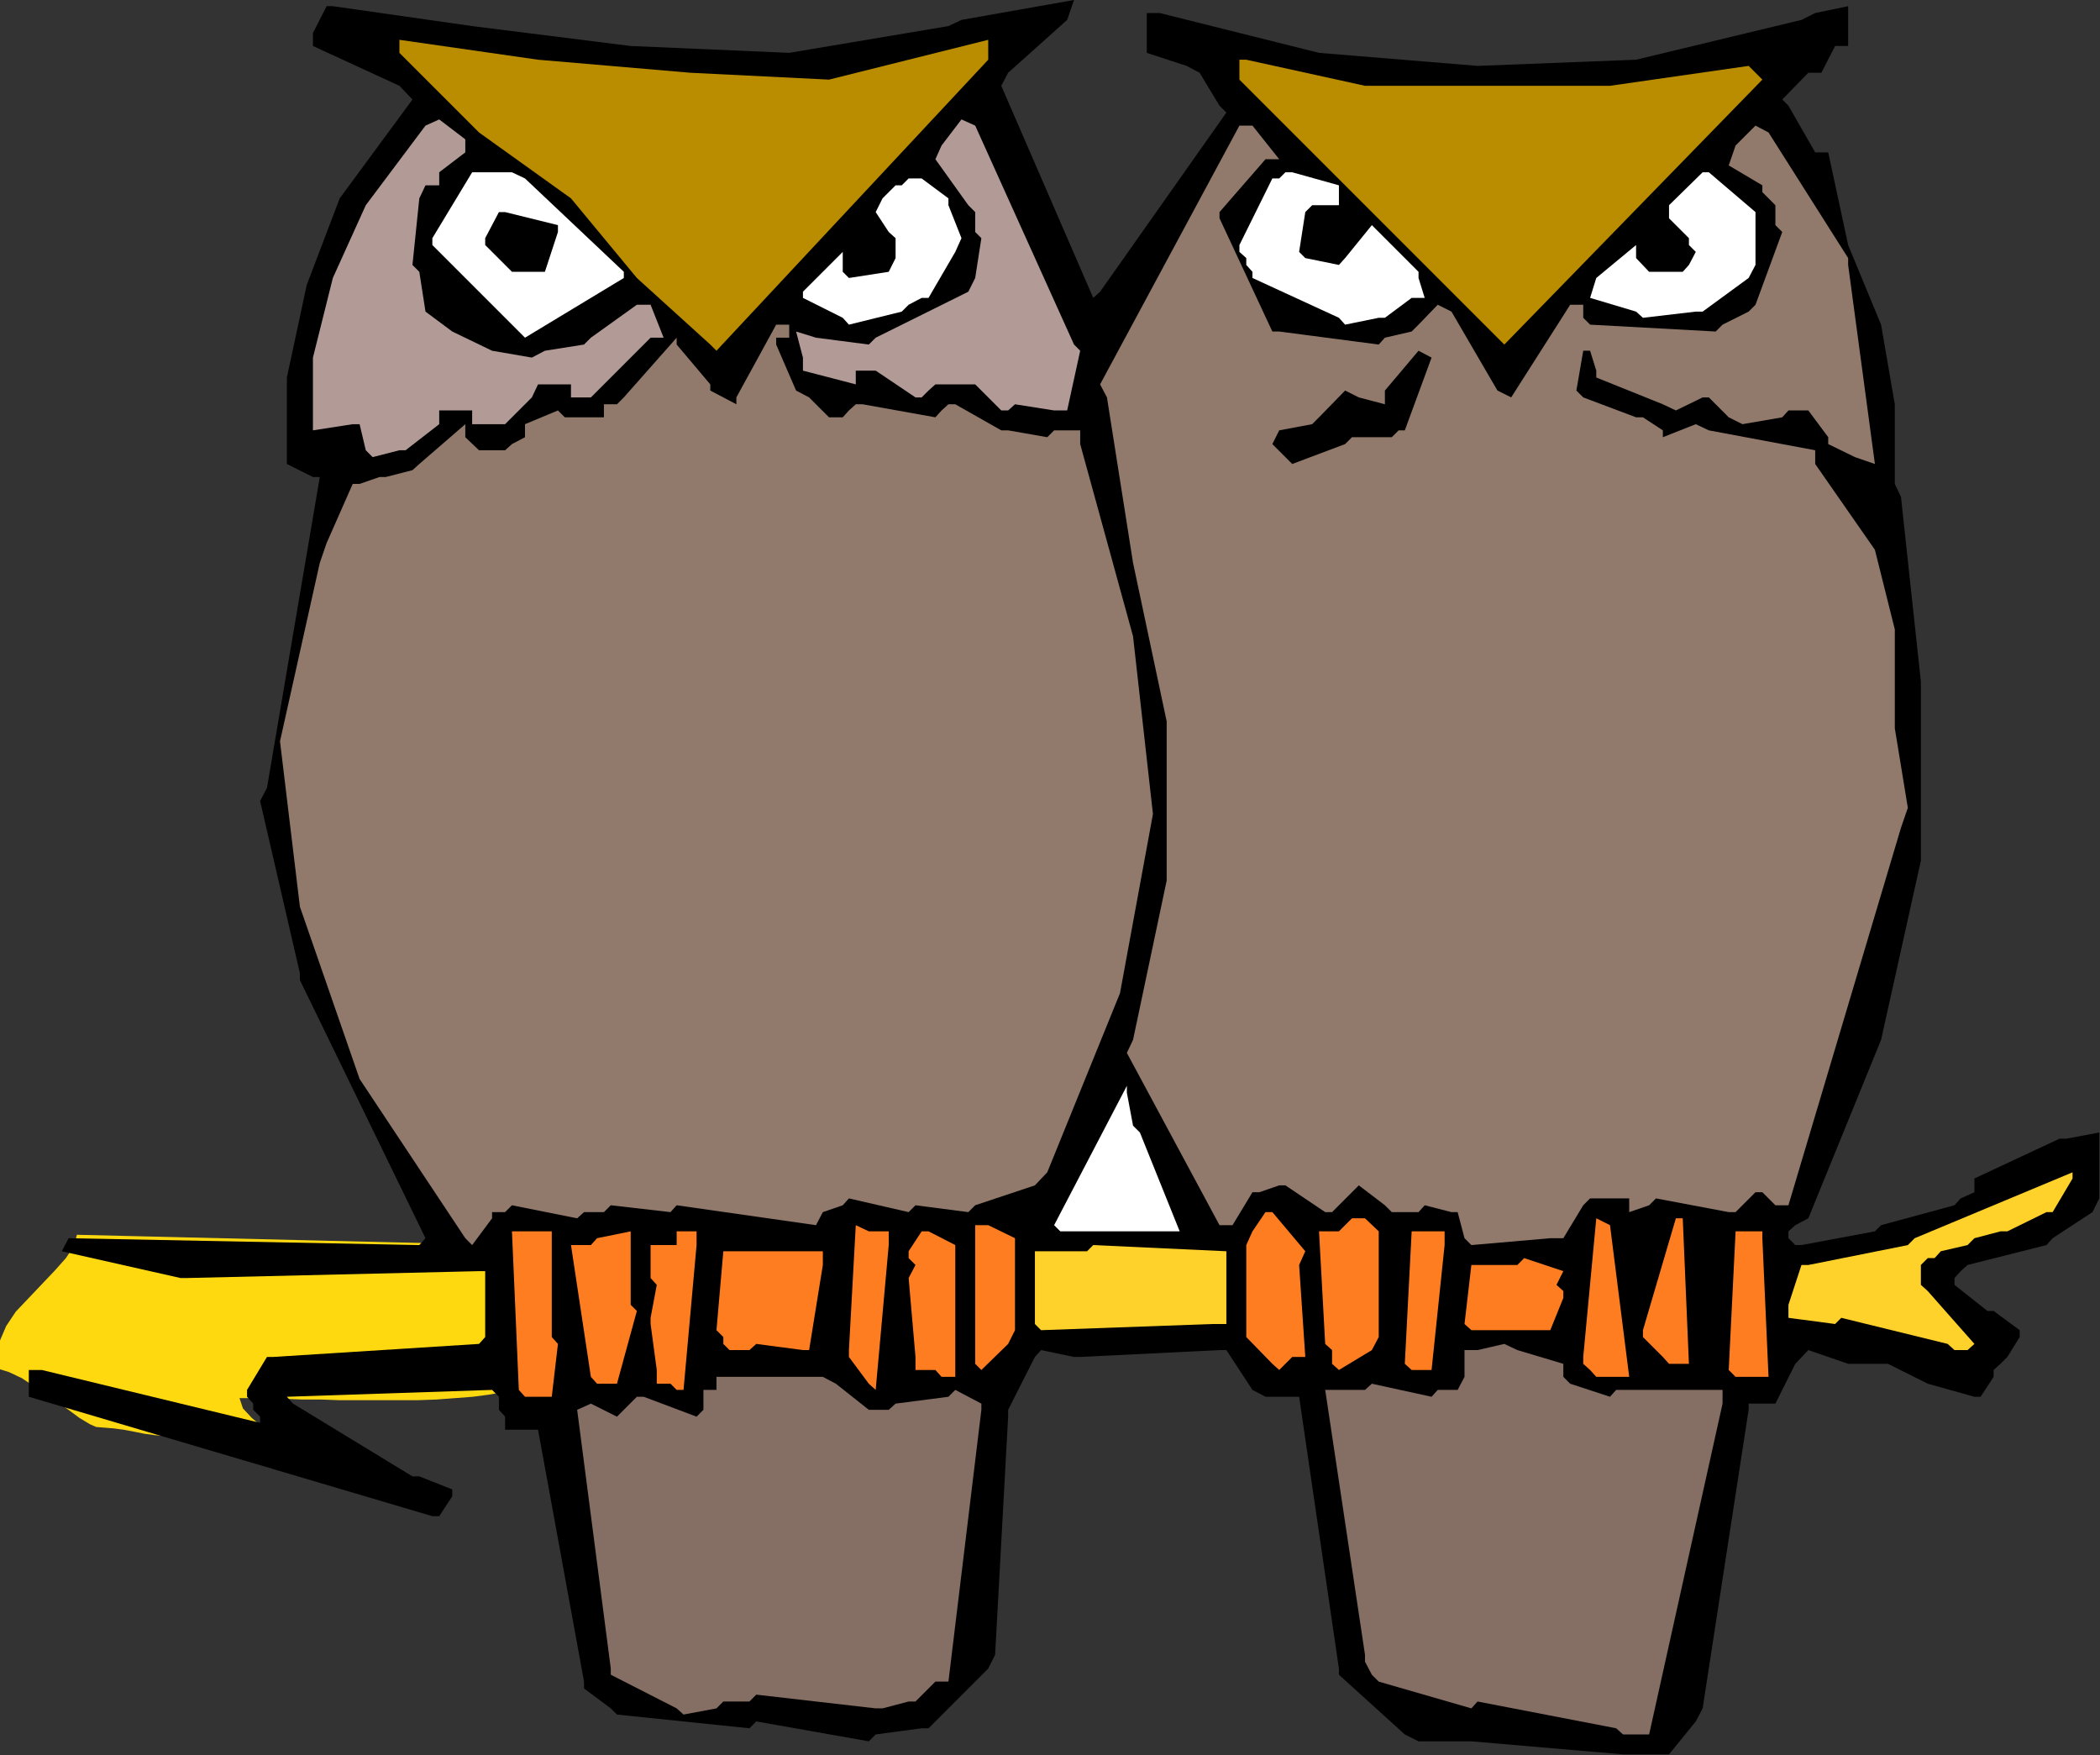 <?xml version="1.0" encoding="UTF-8" standalone="no"?>
<svg
   xmlns:dc="http://purl.org/dc/elements/1.1/"
   xmlns:cc="http://creativecommons.org/ns#"
   xmlns:rdf="http://www.w3.org/1999/02/22-rdf-syntax-ns#"
   xmlns:svg="http://www.w3.org/2000/svg"
   xmlns="http://www.w3.org/2000/svg"
   xmlns:sodipodi="http://sodipodi.sourceforge.net/DTD/sodipodi-0.dtd"
   xmlns:inkscape="http://www.inkscape.org/namespaces/inkscape"
   version="1.0"
   width="77.724mm"
   height="64.948mm"
   id="svg71"
   sodipodi:docname="AD003684.WMF">
  <rect width="100%" height="100%" fill="#333333" stroke="none"/>
  <sodipodi:namedview
     pagecolor="#ffffff"
     bordercolor="#666666"
     borderopacity="1"
     objecttolerance="10"
     gridtolerance="10"
     guidetolerance="10"
     inkscape:pageopacity="0"
     inkscape:pageshadow="2"
     inkscape:window-width="640"
     inkscape:window-height="480"
     id="namedview73" />
  <defs
     id="defs3">
    <pattern
       id="WMFhbasepattern"
       patternUnits="userSpaceOnUse"
       width="6"
       height="6"
       x="0"
       y="0" />
  </defs>
  <path
     style="fill:#ffd90f;fill-rule:evenodd;fill-opacity:1;stroke:none;"
     d="  M 67.008,174.048   L 10.752,172.704   L 10.368,174.24   L 9.216,175.968   L 7.68,177.696   L 5.856,179.616   L 4.032,181.536   L 2.208,183.456   L 0.864,185.472   L 0,187.488   L 0,191.52   L 1.248,191.904   L 3.072,192.768   L 5.088,194.112   L 7.2,195.552   L 9.312,196.992   L 11.136,198.336   L 12.576,199.2   L 13.44,199.584   L 14.592,199.68   L 15.84,199.776   L 17.28,199.968   L 18.816,200.256   L 20.256,200.544   L 21.696,200.736   L 22.944,200.832   L 24.096,200.928   L 25.344,201.216   L 26.592,201.504   L 27.84,201.888   L 29.184,202.368   L 30.432,202.752   L 31.68,203.232   L 32.928,203.712   L 34.176,204.096   L 35.424,204.576   L 36.672,204.96   L 37.92,205.344   L 39.264,205.632   L 40.512,205.92   L 41.76,206.112   L 43.008,206.304   L 44.256,206.304   L 43.776,204.864   L 42.624,203.52   L 40.896,202.176   L 38.88,200.928   L 36.864,199.68   L 35.232,198.336   L 33.984,196.992   L 33.504,195.552   L 35.424,195.552   L 37.536,195.648   L 39.744,195.648   L 42.24,195.744   L 44.832,195.744   L 47.424,195.84   L 50.208,195.84   L 52.992,195.84   L 55.68,195.84   L 58.464,195.84   L 61.056,195.744   L 63.648,195.552   L 66.144,195.36   L 68.352,195.072   L 70.464,194.688   L 72.384,194.208   L 73.344,193.824   L 74.112,193.248   L 74.88,192.48   L 75.456,191.52   L 75.936,190.368   L 76.32,189.216   L 76.608,187.968   L 76.8,186.624   L 76.8,185.28   L 76.8,184.032   L 76.704,182.784   L 76.512,181.536   L 76.32,180.48   L 75.936,179.52   L 75.552,178.656   L 75.072,178.08   L 74.784,177.696   L 74.016,176.832   L 72.864,175.68   L 71.52,174.528   L 70.176,173.472   L 68.832,172.896   L 67.776,172.992   L 67.008,174.048  z "
     id="path5" />
  <path
     style="fill:#000000;fill-rule:evenodd;fill-opacity:1;stroke:none;"
     d="  M 227.04,245.376   L 205.824,243.552   L 204.864,243.552   L 198.432,243.552   L 196.512,242.592   L 187.296,234.24   L 187.296,233.376   L 181.728,195.36   L 180.768,195.36   L 177.024,195.36   L 175.2,194.4   L 171.552,188.832   L 170.592,188.832   L 151.104,189.792   L 150.24,189.792   L 145.632,188.832   L 144.768,189.792   L 141.024,197.184   L 141.024,198.144   L 139.2,231.456   L 138.24,233.376   L 129.888,241.728   L 128.928,241.728   L 122.496,242.592   L 121.536,243.552   L 105.792,240.768   L 104.832,241.728   L 86.304,239.808   L 85.44,238.944   L 81.696,236.16   L 81.696,235.2   L 75.264,199.968   L 74.4,199.968   L 70.656,199.968   L 70.656,198.144   L 69.792,197.184   L 69.792,196.32   L 69.792,195.36   L 68.832,194.4   L 40.128,195.36   L 40.992,196.32   L 57.696,206.496   L 58.656,206.496   L 63.264,208.32   L 63.264,209.28   L 61.44,212.064   L 60.48,212.064   L 4.032,195.36   L 4.032,193.536   L 4.032,191.616   L 5.856,191.616   L 36.384,199.008   L 36.384,198.144   L 35.424,197.184   L 35.424,196.32   L 34.56,195.36   L 34.56,194.4   L 37.344,189.792   L 38.208,189.792   L 67.008,187.968   L 67.872,187.008   L 67.872,177.792   L 67.008,177.792   L 26.208,178.752   L 25.248,178.752   L 8.64,175.008   L 9.6,173.184   L 58.656,174.144   L 59.52,173.184   L 41.952,137.088   L 41.952,136.128   L 36.384,112.032   L 37.344,110.208   L 44.736,66.72   L 43.776,66.72   L 40.128,64.896   L 40.128,63.936   L 40.128,52.8   L 40.128,52.8   L 42.912,39.84   L 42.912,39.84   L 47.52,27.744   L 47.52,27.744   L 57.696,13.92   L 55.872,12   L 43.776,6.432   L 43.776,4.608   L 45.696,0.864   L 46.56,0.864   L 66.048,3.648   L 66.048,3.648   L 88.224,6.432   L 88.224,6.432   L 110.4,7.392   L 110.4,7.392   L 132.672,3.648   L 134.496,2.784   L 150.24,0   L 149.28,2.784   L 141.024,10.176   L 140.064,12   L 152.928,41.664   L 153.888,40.8   L 171.552,15.744   L 170.592,14.784   L 167.808,10.176   L 165.984,9.216   L 160.416,7.392   L 160.416,5.568   L 160.416,1.824   L 162.24,1.824   L 184.512,7.392   L 184.512,7.392   L 206.688,9.216   L 206.688,9.216   L 228.864,8.352   L 228.864,8.352   L 252,2.784   L 253.92,1.824   L 258.528,0.864   L 258.528,2.784   L 258.528,6.432   L 256.704,6.432   L 254.784,10.176   L 252.96,10.176   L 249.312,13.92   L 250.176,14.784   L 253.92,21.312   L 255.744,21.312   L 258.528,34.272   L 258.528,34.272   L 263.136,45.408   L 263.136,45.408   L 265.056,56.544   L 265.056,56.544   L 265.056,67.68   L 265.92,69.504   L 268.704,95.328   L 268.704,95.328   L 268.704,120.384   L 268.704,120.384   L 263.136,145.44   L 263.136,145.44   L 252.96,170.4   L 251.136,171.36   L 250.176,172.224   L 250.176,173.184   L 251.136,174.144   L 252,174.144   L 262.272,172.224   L 263.136,171.36   L 273.408,168.576   L 274.272,167.616   L 276.192,166.752   L 276.192,164.832   L 288.096,159.264   L 289.056,159.264   L 293.664,158.4   L 293.664,160.224   L 293.664,167.616   L 292.704,169.536   L 287.136,173.184   L 286.272,174.144   L 275.232,176.928   L 274.272,177.792   L 273.408,178.752   L 273.408,179.712   L 278.016,183.36   L 278.88,183.36   L 282.528,186.048   L 282.528,187.008   L 280.8,189.792   L 279.84,190.752   L 278.88,191.616   L 278.88,192.576   L 277.056,195.36   L 276.192,195.36   L 269.664,193.536   L 269.664,193.536   L 264.096,190.752   L 264.096,190.752   L 258.528,190.752   L 258.528,190.752   L 252.96,188.832   L 251.136,190.752   L 248.352,196.32   L 247.392,196.32   L 244.608,196.32   L 244.608,197.184   L 238.176,238.944   L 237.216,240.768   L 233.472,245.376   L 232.608,245.376   L 227.04,245.376  z "
     id="path7" />
  <path
     style="fill:#856e64;fill-rule:evenodd;fill-opacity:1;stroke:none;"
     d="  M 226.08,241.728   L 206.688,237.984   L 205.824,238.944   L 192.864,235.2   L 191.904,234.24   L 190.944,232.416   L 190.944,231.456   L 185.376,194.4   L 187.296,194.4   L 190.944,194.4   L 191.904,193.536   L 200.256,195.36   L 201.12,194.4   L 203.904,194.4   L 204.864,192.576   L 204.864,188.832   L 206.688,188.832   L 210.432,187.968   L 212.256,188.832   L 218.688,190.752   L 218.688,191.616   L 218.688,192.576   L 219.648,193.536   L 225.216,195.36   L 226.08,194.4   L 240.96,194.4   L 240.96,196.32   L 230.688,242.592   L 229.824,242.592   L 227.04,242.592   L 226.08,241.728  z "
     id="path9" />
  <path
     style="fill:#856e64;fill-rule:evenodd;fill-opacity:1;stroke:none;"
     d="  M 94.656,238.944   L 85.44,234.24   L 85.44,233.376   L 80.736,197.184   L 82.656,196.32   L 86.304,198.144   L 87.264,197.184   L 89.088,195.36   L 90.048,195.36   L 97.44,198.144   L 98.4,197.184   L 98.4,194.4   L 100.224,194.4   L 100.224,192.576   L 102.048,192.576   L 115.104,192.576   L 116.928,193.536   L 121.536,197.184   L 122.496,197.184   L 124.32,197.184   L 125.28,196.32   L 132.672,195.36   L 133.632,194.4   L 137.28,196.32   L 137.28,197.184   L 132.672,235.2   L 130.848,235.2   L 128.064,237.984   L 127.104,237.984   L 123.456,238.944   L 122.496,238.944   L 105.792,237.024   L 104.832,237.984   L 101.184,237.984   L 100.224,238.944   L 95.616,239.808   L 94.656,238.944  z "
     id="path11" />
  <path
     style="fill:#ff7d21;fill-rule:evenodd;fill-opacity:1;stroke:none;"
     d="  M 72.576,194.4   L 71.616,172.224   L 73.44,172.224   L 77.184,172.224   L 77.184,174.144   L 77.184,187.008   L 78.048,187.968   L 77.184,195.36   L 75.264,195.36   L 73.44,195.36   L 72.576,194.4  z "
     id="path13" />
  <path
     style="fill:#ff7d21;fill-rule:evenodd;fill-opacity:1;stroke:none;"
     d="  M 93.792,193.536   L 91.872,193.536   L 91.872,191.616   L 91.008,185.184   L 91.008,184.32   L 91.872,179.712   L 91.008,178.752   L 91.008,174.144   L 92.832,174.144   L 94.656,174.144   L 94.656,172.224   L 97.44,172.224   L 97.44,174.144   L 95.616,194.4   L 94.656,194.4   L 94.656,194.4   L 93.792,193.536  z "
     id="path15" />
  <path
     style="fill:#ff7d21;fill-rule:evenodd;fill-opacity:1;stroke:none;"
     d="  M 121.536,193.536   L 118.752,189.792   L 118.752,188.832   L 119.712,171.36   L 121.536,172.224   L 124.32,172.224   L 124.32,174.144   L 122.496,194.4   L 121.536,193.536  z "
     id="path17" />
  <path
     style="fill:#ff7d21;fill-rule:evenodd;fill-opacity:1;stroke:none;"
     d="  M 82.656,192.576   L 79.872,174.144   L 81.696,174.144   L 82.656,174.144   L 83.52,173.184   L 88.224,172.224   L 88.224,174.144   L 88.224,182.496   L 89.088,183.36   L 86.304,193.536   L 85.44,193.536   L 83.52,193.536   L 82.656,192.576  z "
     id="path19" />
  <path
     style="fill:#ff7d21;fill-rule:evenodd;fill-opacity:1;stroke:none;"
     d="  M 130.848,191.616   L 128.064,191.616   L 128.064,189.792   L 127.104,178.752   L 128.064,176.928   L 127.104,175.968   L 127.104,175.008   L 128.928,172.224   L 129.888,172.224   L 133.632,174.144   L 133.632,175.008   L 133.632,192.576   L 131.712,192.576   L 131.712,192.576   L 130.848,191.616  z "
     id="path21" />
  <path
     style="fill:#ff7d21;fill-rule:evenodd;fill-opacity:1;stroke:none;"
     d="  M 222.432,191.616   L 221.472,190.752   L 221.472,189.792   L 223.296,170.4   L 225.216,171.36   L 227.904,192.576   L 226.08,192.576   L 223.296,192.576   L 222.432,191.616  z "
     id="path23" />
  <path
     style="fill:#ff7d21;fill-rule:evenodd;fill-opacity:1;stroke:none;"
     d="  M 241.824,191.616   L 242.784,172.224   L 243.744,172.224   L 246.528,172.224   L 246.528,173.184   L 247.392,192.576   L 245.568,192.576   L 242.784,192.576   L 241.824,191.616  z "
     id="path25" />
  <path
     style="fill:#ff7d21;fill-rule:evenodd;fill-opacity:1;stroke:none;"
     d="  M 136.416,190.752   L 136.416,171.36   L 138.24,171.36   L 141.984,173.184   L 141.984,174.144   L 141.984,186.048   L 141.024,187.968   L 137.28,191.616   L 136.416,190.752  z "
     id="path27" />
  <path
     style="fill:#ff7d21;fill-rule:evenodd;fill-opacity:1;stroke:none;"
     d="  M 177.984,190.752   L 174.336,187.008   L 174.336,186.048   L 174.336,174.144   L 175.2,172.224   L 177.024,169.536   L 177.984,169.536   L 182.592,175.008   L 181.728,176.928   L 182.592,189.792   L 180.768,189.792   L 178.944,191.616   L 177.984,190.752  z "
     id="path29" />
  <path
     style="fill:#ff7d21;fill-rule:evenodd;fill-opacity:1;stroke:none;"
     d="  M 186.336,190.752   L 186.336,188.832   L 185.376,187.968   L 184.512,172.224   L 186.336,172.224   L 187.296,172.224   L 188.16,171.36   L 189.12,170.4   L 190.944,170.4   L 192.864,172.224   L 192.864,173.184   L 192.864,187.008   L 191.904,188.832   L 187.296,191.616   L 186.336,190.752  z "
     id="path31" />
  <path
     style="fill:#ff7d21;fill-rule:evenodd;fill-opacity:1;stroke:none;"
     d="  M 196.512,190.752   L 197.472,172.224   L 198.432,172.224   L 202.08,172.224   L 202.08,174.144   L 200.256,191.616   L 199.296,191.616   L 197.472,191.616   L 196.512,190.752  z "
     id="path33" />
  <path
     style="fill:#ff7d21;fill-rule:evenodd;fill-opacity:1;stroke:none;"
     d="  M 232.608,189.792   L 229.824,187.008   L 229.824,186.048   L 234.432,170.4   L 235.392,170.4   L 236.256,190.752   L 234.432,190.752   L 233.472,190.752   L 232.608,189.792  z "
     id="path35" />
  <path
     style="fill:#ff7d21;fill-rule:evenodd;fill-opacity:1;stroke:none;"
     d="  M 101.184,187.968   L 101.184,187.008   L 100.224,186.048   L 101.184,175.008   L 103.008,175.008   L 115.104,175.008   L 115.104,176.928   L 113.184,188.832   L 112.32,188.832   L 105.792,187.968   L 104.832,188.832   L 102.048,188.832   L 101.184,187.968  z "
     id="path37" />
  <path
     style="fill:#ffd12b;fill-rule:evenodd;fill-opacity:1;stroke:none;"
     d="  M 272.448,187.968   L 257.568,184.32   L 256.704,185.184   L 250.176,184.32   L 250.176,182.496   L 252,176.928   L 252.96,176.928   L 266.88,174.144   L 267.84,173.184   L 289.92,163.968   L 289.92,164.832   L 287.136,169.536   L 286.272,169.536   L 280.8,172.224   L 279.84,172.224   L 276.192,173.184   L 275.232,174.144   L 271.488,175.008   L 270.624,175.968   L 269.664,175.968   L 268.704,176.928   L 268.704,179.712   L 269.664,180.576   L 276.192,187.968   L 275.232,188.832   L 273.408,188.832   L 272.448,187.968  z "
     id="path39" />
  <path
     style="fill:#ffd12b;fill-rule:evenodd;fill-opacity:1;stroke:none;"
     d="  M 144.768,185.184   L 144.768,175.008   L 146.496,175.008   L 152.064,175.008   L 152.928,174.144   L 171.552,175.008   L 171.552,176.928   L 171.552,185.184   L 169.632,185.184   L 145.632,186.048   L 144.768,185.184  z "
     id="path41" />
  <path
     style="fill:#ff7d21;fill-rule:evenodd;fill-opacity:1;stroke:none;"
     d="  M 204.864,185.184   L 205.824,176.928   L 207.648,176.928   L 212.256,176.928   L 213.216,175.968   L 218.688,177.792   L 217.728,179.712   L 218.688,180.576   L 218.688,181.536   L 216.864,186.048   L 215.904,186.048   L 205.824,186.048   L 204.864,185.184  z "
     id="path43" />
  <path
     style="fill:#917a6b;fill-rule:evenodd;fill-opacity:1;stroke:none;"
     d="  M 65.088,173.184   L 50.304,150.912   L 50.304,150.912   L 41.952,126.816   L 41.952,126.816   L 39.168,103.68   L 39.168,103.68   L 44.736,78.72   L 45.696,75.936   L 49.344,67.68   L 50.304,67.68   L 53.088,66.72   L 53.952,66.72   L 57.696,65.76   L 58.656,64.896   L 65.088,59.328   L 65.088,61.152   L 67.008,62.976   L 67.872,62.976   L 70.656,62.976   L 71.616,62.112   L 73.44,61.152   L 73.44,59.328   L 78.048,57.408   L 79.008,58.368   L 84.48,58.368   L 84.48,56.544   L 86.304,56.544   L 87.264,55.584   L 94.656,47.232   L 94.656,48.192   L 99.36,53.76   L 99.36,54.624   L 103.008,56.544   L 103.008,55.584   L 108.576,45.408   L 110.4,45.408   L 110.4,47.232   L 109.536,47.232   L 108.576,47.232   L 108.576,48.192   L 111.36,54.624   L 113.184,55.584   L 115.968,58.368   L 116.928,58.368   L 117.888,58.368   L 118.752,57.408   L 119.712,56.544   L 120.672,56.544   L 130.848,58.368   L 131.712,57.408   L 132.672,56.544   L 133.632,56.544   L 140.064,60.192   L 141.024,60.192   L 146.496,61.152   L 147.456,60.192   L 151.104,60.192   L 151.104,62.112   L 158.496,88.992   L 158.496,88.992   L 161.28,113.856   L 161.28,113.856   L 156.672,138.912   L 156.672,138.912   L 146.496,163.968   L 144.768,165.792   L 136.416,168.576   L 135.456,169.536   L 128.064,168.576   L 127.104,169.536   L 118.752,167.616   L 117.888,168.576   L 115.104,169.536   L 114.144,171.36   L 94.656,168.576   L 93.792,169.536   L 85.44,168.576   L 84.48,169.536   L 81.696,169.536   L 80.736,170.4   L 71.616,168.576   L 70.656,169.536   L 68.832,169.536   L 68.832,170.4   L 66.048,174.144   L 65.088,173.184  z "
     id="path45" />
  <path
     style="fill:#917a6b;fill-rule:evenodd;fill-opacity:1;stroke:none;"
     d="  M 204.864,173.184   L 203.904,169.536   L 203.04,169.536   L 199.296,168.576   L 198.432,169.536   L 194.688,169.536   L 193.728,168.576   L 190.08,165.792   L 189.12,166.752   L 186.336,169.536   L 185.376,169.536   L 179.808,165.792   L 178.944,165.792   L 176.16,166.752   L 175.2,166.752   L 172.416,171.36   L 170.592,171.36   L 157.632,147.264   L 158.496,145.44   L 163.2,123.168   L 163.2,123.168   L 163.2,100.896   L 163.2,100.896   L 158.496,78.72   L 158.496,78.72   L 154.848,55.584   L 153.888,53.76   L 173.376,17.568   L 175.2,17.568   L 178.944,22.272   L 177.024,22.272   L 170.592,29.664   L 170.592,30.528   L 177.984,46.368   L 178.944,46.368   L 192.864,48.192   L 193.728,47.232   L 197.472,46.368   L 198.432,45.408   L 201.12,42.624   L 203.04,43.584   L 209.472,54.624   L 211.392,55.584   L 219.648,42.624   L 221.472,42.624   L 221.472,44.448   L 222.432,45.408   L 240,46.368   L 240.96,45.408   L 244.608,43.584   L 245.568,42.624   L 249.312,32.448   L 248.352,31.488   L 248.352,28.704   L 247.392,27.744   L 246.528,26.88   L 246.528,25.92   L 241.824,23.136   L 242.784,20.352   L 245.568,17.568   L 247.392,18.528   L 258.528,36.096   L 258.528,37.056   L 262.272,64.896   L 259.488,63.936   L 255.744,62.112   L 255.744,61.152   L 252.96,57.408   L 252,57.408   L 250.176,57.408   L 249.312,58.368   L 243.744,59.328   L 241.824,58.368   L 239.04,55.584   L 238.176,55.584   L 234.432,57.408   L 232.608,56.544   L 223.296,52.8   L 223.296,51.84   L 222.432,49.056   L 221.472,49.056   L 220.512,54.624   L 221.472,55.584   L 228.864,58.368   L 229.824,58.368   L 232.608,60.192   L 232.608,61.152   L 237.216,59.328   L 239.04,60.192   L 253.92,62.976   L 253.92,64.896   L 262.272,76.896   L 262.272,76.896   L 265.056,88.032   L 265.056,88.032   L 265.056,101.856   L 265.056,101.856   L 266.88,112.992   L 265.92,115.776   L 250.176,168.576   L 248.352,168.576   L 246.528,166.752   L 245.568,166.752   L 242.784,169.536   L 241.824,169.536   L 231.648,167.616   L 230.688,168.576   L 227.904,169.536   L 227.904,167.616   L 222.432,167.616   L 221.472,168.576   L 218.688,173.184   L 216.864,173.184   L 205.824,174.144   L 204.864,173.184  z "
     id="path47" />
  <path
     style="fill:#ffffff;fill-rule:evenodd;fill-opacity:1;stroke:none;"
     d="  M 147.456,171.36   L 157.632,151.872   L 157.632,152.832   L 158.496,157.44   L 159.456,158.4   L 165.024,172.224   L 163.2,172.224   L 148.32,172.224   L 147.456,171.36  z "
     id="path49" />
  <path
     style="fill:#000000;fill-rule:evenodd;fill-opacity:1;stroke:none;"
     d="  M 179.808,63.936   L 177.984,62.112   L 178.944,60.192   L 183.552,59.328   L 184.512,58.368   L 188.16,54.624   L 190.08,55.584   L 193.728,56.544   L 193.728,54.624   L 198.432,49.056   L 200.256,50.016   L 196.512,60.192   L 195.648,60.192   L 194.688,61.152   L 193.728,61.152   L 189.12,61.152   L 188.16,62.112   L 180.768,64.896   L 179.808,63.936  z "
     id="path51" />
  <path
     style="fill:#b29b96;fill-rule:evenodd;fill-opacity:1;stroke:none;"
     d="  M 51.168,62.976   L 50.304,59.328   L 49.344,59.328   L 43.776,60.192   L 43.776,58.368   L 43.776,50.016   L 43.776,50.016   L 46.56,38.88   L 46.56,38.88   L 51.168,28.704   L 51.168,28.704   L 59.52,17.568   L 61.44,16.704   L 65.088,19.488   L 65.088,21.312   L 61.44,24.096   L 61.44,25.92   L 59.52,25.92   L 58.656,27.744   L 57.696,37.056   L 58.656,38.016   L 59.52,43.584   L 59.52,43.584   L 63.264,46.368   L 63.264,46.368   L 68.832,49.056   L 68.832,49.056   L 74.4,50.016   L 76.224,49.056   L 81.696,48.192   L 82.656,47.232   L 89.088,42.624   L 91.008,42.624   L 92.832,47.232   L 91.008,47.232   L 82.656,55.584   L 81.696,55.584   L 79.872,55.584   L 79.872,53.76   L 75.264,53.76   L 74.4,55.584   L 70.656,59.328   L 69.792,59.328   L 66.048,59.328   L 66.048,57.408   L 61.44,57.408   L 61.44,59.328   L 56.736,62.976   L 55.872,62.976   L 52.128,63.936   L 51.168,62.976  z "
     id="path53" />
  <path
     style="fill:#b29b96;fill-rule:evenodd;fill-opacity:1;stroke:none;"
     d="  M 139.2,56.544   L 136.416,53.76   L 135.456,53.76   L 130.848,53.76   L 129.888,54.624   L 128.928,55.584   L 128.064,55.584   L 122.496,51.84   L 121.536,51.84   L 119.712,51.84   L 119.712,53.76   L 112.32,51.84   L 112.32,50.016   L 111.36,46.368   L 114.144,47.232   L 121.536,48.192   L 122.496,47.232   L 135.456,40.8   L 136.416,38.88   L 137.28,33.312   L 136.416,32.448   L 136.416,29.664   L 135.456,28.704   L 130.848,22.272   L 131.712,20.352   L 134.496,16.704   L 136.416,17.568   L 150.24,48.192   L 151.104,49.056   L 149.28,57.408   L 147.456,57.408   L 141.984,56.544   L 141.024,57.408   L 140.064,57.408   L 139.2,56.544  z "
     id="path55" />
  <path
     style="fill:#ba8c00;fill-rule:evenodd;fill-opacity:1;stroke:none;"
     d="  M 99.36,48.192   L 89.088,38.88   L 89.088,38.88   L 79.872,27.744   L 79.872,27.744   L 67.008,18.528   L 67.008,18.528   L 55.872,7.392   L 55.872,5.568   L 75.264,8.352   L 75.264,8.352   L 96.576,10.176   L 96.576,10.176   L 115.968,11.136   L 115.968,11.136   L 138.24,5.568   L 138.24,8.352   L 100.224,49.056   L 99.36,48.192  z "
     id="path57" />
  <path
     style="fill:#ba8c00;fill-rule:evenodd;fill-opacity:1;stroke:none;"
     d="  M 209.472,47.232   L 173.376,11.136   L 173.376,10.176   L 173.376,8.352   L 174.336,8.352   L 190.944,12   L 190.944,12   L 208.608,12   L 208.608,12   L 225.216,12   L 225.216,12   L 244.608,9.216   L 246.528,11.136   L 210.432,48.192   L 209.472,47.232  z "
     id="path59" />
  <path
     style="fill:#ffffff;fill-rule:evenodd;fill-opacity:1;stroke:none;"
     d="  M 72.576,46.368   L 60.48,34.272   L 60.48,33.312   L 66.048,24.096   L 67.008,24.096   L 71.616,24.096   L 73.44,24.96   L 87.264,38.016   L 87.264,38.88   L 73.44,47.232   L 72.576,46.368  z "
     id="path61" />
  <path
     style="fill:#ffffff;fill-rule:evenodd;fill-opacity:1;stroke:none;"
     d="  M 117.888,44.448   L 112.32,41.664   L 112.32,40.8   L 117.888,35.232   L 117.888,36.096   L 117.888,38.016   L 118.752,38.88   L 124.32,38.016   L 125.28,36.096   L 125.28,33.312   L 124.32,32.448   L 122.496,29.664   L 123.456,27.744   L 125.28,25.92   L 126.144,25.92   L 127.104,24.96   L 128.928,24.96   L 132.672,27.744   L 132.672,28.704   L 134.496,33.312   L 133.632,35.232   L 129.888,41.664   L 128.928,41.664   L 127.104,42.624   L 126.144,43.584   L 118.752,45.408   L 117.888,44.448  z "
     id="path63" />
  <path
     style="fill:#ffffff;fill-rule:evenodd;fill-opacity:1;stroke:none;"
     d="  M 187.296,44.448   L 175.2,38.88   L 175.2,38.016   L 174.336,37.056   L 174.336,36.096   L 173.376,35.232   L 173.376,34.272   L 177.984,24.96   L 178.944,24.96   L 179.808,24.096   L 180.768,24.096   L 187.296,25.92   L 187.296,28.704   L 183.552,28.704   L 182.592,29.664   L 181.728,35.232   L 182.592,36.096   L 187.296,37.056   L 188.16,36.096   L 191.904,31.488   L 192.864,32.448   L 198.432,38.016   L 198.432,38.88   L 199.296,41.664   L 197.472,41.664   L 193.728,44.448   L 192.864,44.448   L 188.16,45.408   L 187.296,44.448  z "
     id="path65" />
  <path
     style="fill:#ffffff;fill-rule:evenodd;fill-opacity:1;stroke:none;"
     d="  M 228.864,43.584   L 222.432,41.664   L 223.296,38.88   L 228.864,34.272   L 228.864,36.096   L 230.688,38.016   L 231.648,38.016   L 235.392,38.016   L 236.256,37.056   L 237.216,35.232   L 236.256,34.272   L 236.256,33.312   L 235.392,32.448   L 233.472,30.528   L 233.472,28.704   L 238.176,24.096   L 239.04,24.096   L 245.568,29.664   L 245.568,30.528   L 245.568,37.056   L 244.608,38.88   L 238.176,43.584   L 237.216,43.584   L 229.824,44.448   L 228.864,43.584  z "
     id="path67" />
  <path
     style="fill:#000000;fill-rule:evenodd;fill-opacity:1;stroke:none;"
     d="  M 70.656,37.056   L 67.872,34.272   L 67.872,33.312   L 69.792,29.664   L 70.656,29.664   L 78.048,31.488   L 78.048,32.448   L 76.224,38.016   L 75.264,38.016   L 71.616,38.016   L 70.656,37.056  z "
     id="path69" />
</svg>
